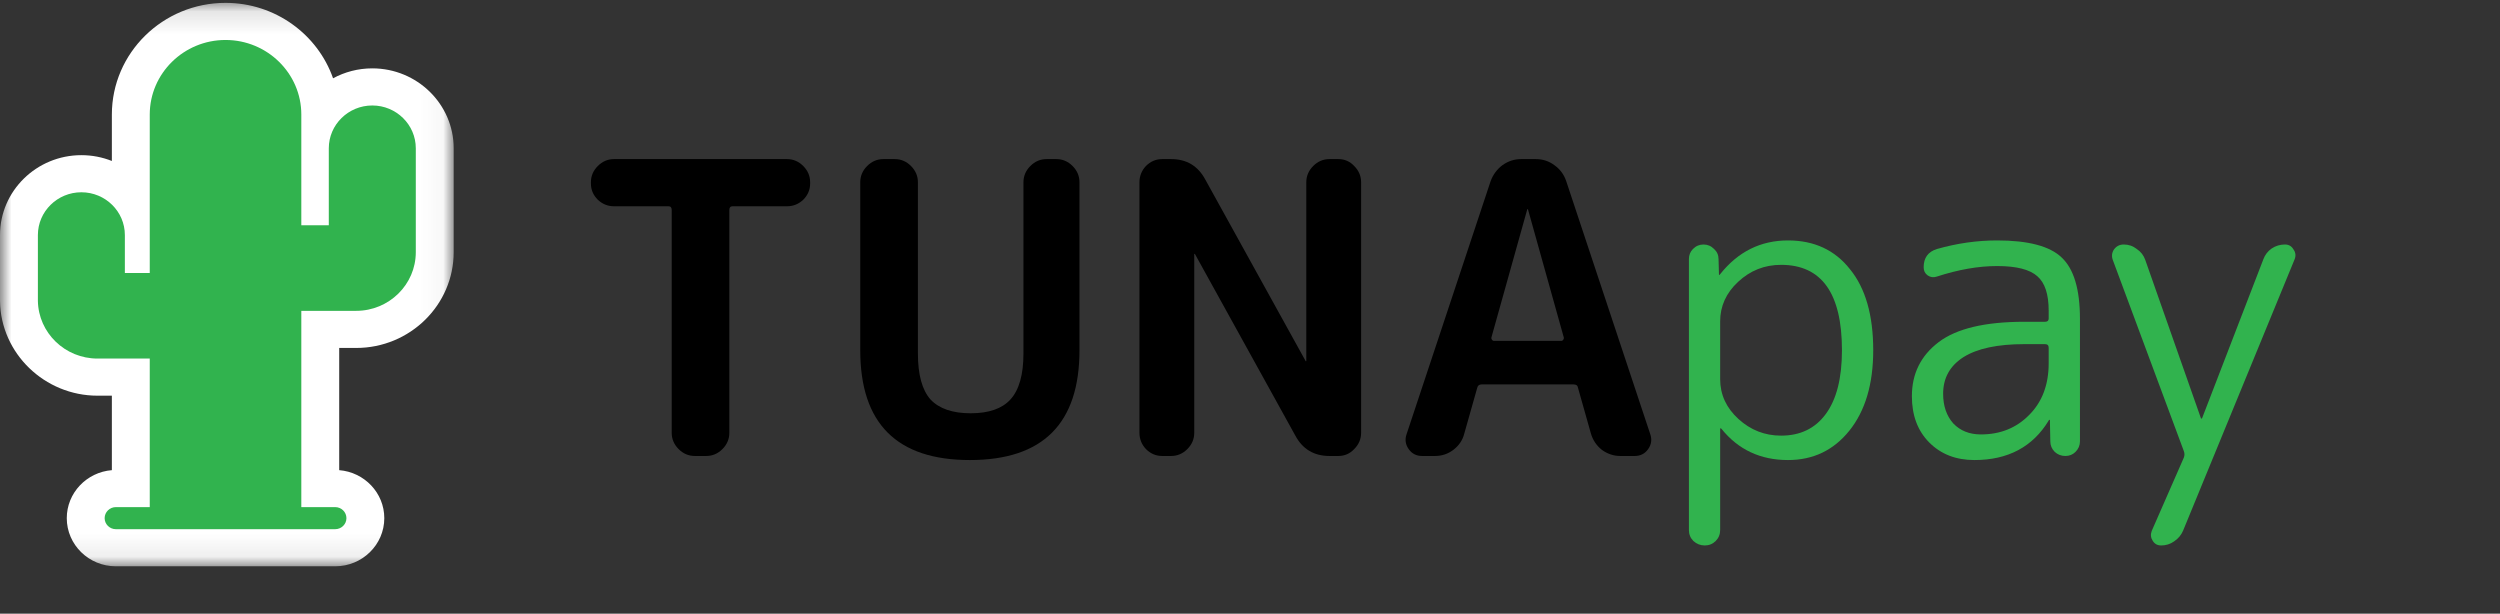 <svg width="110" height="27" viewBox="0 0 110 27" fill="none" xmlns="http://www.w3.org/2000/svg">
<rect x="0" y="0" width="110" height="27" fill="#333333" stroke="none"/>
<mask id="mask0_647_6228" style="mask-type:alpha" maskUnits="userSpaceOnUse" x="0" y="0" width="20" height="25">
<path fill-rule="evenodd" clip-rule="evenodd" d="M0 0.126H19.961V24.917H0V0.126Z" fill="white"/>
</mask>
<g mask="url(#mask0_647_6228)">
<path fill-rule="evenodd" clip-rule="evenodd" d="M5.098 24.917C3.907 24.917 2.938 23.967 2.938 22.799C2.938 21.688 3.813 20.775 4.922 20.687L4.922 17.41H4.291C1.963 17.41 0.038 15.551 0.001 13.265L0 13.196V10.342C0 8.404 1.606 6.827 3.581 6.827C4.055 6.827 4.508 6.918 4.922 7.083V5.039C4.922 2.33 7.166 0.126 9.923 0.126C12.113 0.126 13.979 1.516 14.655 3.445C15.167 3.167 15.755 3.008 16.381 3.008C18.355 3.008 19.962 4.585 19.962 6.524V11.095C19.962 13.419 18.037 15.31 15.671 15.31H14.925V20.687C16.034 20.775 16.909 21.688 16.909 22.799C16.909 23.967 15.94 24.917 14.749 24.917H5.098Z" fill="white"/>
</g>
<path fill-rule="evenodd" clip-rule="evenodd" d="M16.381 4.641C15.326 4.641 14.467 5.486 14.467 6.524V9.912H13.258V5.039C13.258 3.231 11.762 1.759 9.923 1.759C8.085 1.759 6.589 3.231 6.589 5.039L6.589 12.012H5.494V10.343C5.494 9.305 4.636 8.46 3.58 8.46C2.525 8.46 1.667 9.305 1.667 10.343V13.196L1.667 13.239C1.69 14.642 2.858 15.777 4.291 15.777H6.589L6.589 22.313H5.098C4.826 22.313 4.604 22.531 4.604 22.799C4.604 23.066 4.826 23.284 5.098 23.284H14.749C15.021 23.284 15.243 23.066 15.243 22.799C15.243 22.531 15.021 22.313 14.749 22.313H13.258V13.677H15.671C17.118 13.677 18.295 12.519 18.295 11.096V6.524C18.295 5.486 17.436 4.641 16.381 4.641Z" fill="#31B34E"/>
<path d="M27.018 9.076C26.744 9.076 26.506 8.98 26.304 8.789C26.101 8.587 26 8.348 26 8.074V8.02C26 7.746 26.101 7.507 26.304 7.304C26.506 7.101 26.744 7 27.018 7H34.628C34.902 7 35.14 7.101 35.342 7.304C35.545 7.507 35.646 7.746 35.646 8.02V8.074C35.646 8.348 35.545 8.587 35.342 8.789C35.14 8.98 34.902 9.076 34.628 9.076H32.234C32.139 9.076 32.091 9.129 32.091 9.237V19.043C32.091 19.317 31.99 19.556 31.788 19.759C31.585 19.962 31.347 20.063 31.073 20.063H30.573C30.299 20.063 30.061 19.962 29.858 19.759C29.656 19.556 29.555 19.317 29.555 19.043V9.237C29.555 9.129 29.507 9.076 29.412 9.076H27.018Z" fill="black"/>
<path d="M47.497 15.411C47.497 18.632 45.889 20.242 42.674 20.242C39.459 20.242 37.851 18.632 37.851 15.411V8.02C37.851 7.746 37.952 7.507 38.155 7.304C38.357 7.101 38.595 7 38.869 7H39.369C39.643 7 39.881 7.101 40.084 7.304C40.286 7.507 40.388 7.746 40.388 8.02V15.554C40.388 16.484 40.572 17.158 40.941 17.576C41.322 17.981 41.912 18.184 42.71 18.184C43.508 18.184 44.091 17.981 44.46 17.576C44.841 17.158 45.032 16.484 45.032 15.554V8.02C45.032 7.746 45.133 7.507 45.336 7.304C45.538 7.101 45.776 7 46.05 7H46.479C46.753 7 46.991 7.101 47.193 7.304C47.396 7.507 47.497 7.746 47.497 8.02V15.411Z" fill="black"/>
<path d="M51.136 20.063C50.862 20.063 50.624 19.962 50.422 19.759C50.231 19.556 50.136 19.317 50.136 19.043V8.02C50.136 7.746 50.231 7.507 50.422 7.304C50.624 7.101 50.862 7 51.136 7H51.529C52.208 7 52.708 7.298 53.03 7.895L57.442 15.876C57.442 15.888 57.448 15.894 57.46 15.894C57.472 15.894 57.477 15.888 57.477 15.876V8.02C57.477 7.746 57.579 7.507 57.781 7.304C57.984 7.101 58.222 7 58.496 7H58.889C59.163 7 59.395 7.101 59.585 7.304C59.788 7.507 59.889 7.746 59.889 8.02V19.043C59.889 19.317 59.788 19.556 59.585 19.759C59.395 19.962 59.163 20.063 58.889 20.063H58.496C57.817 20.063 57.317 19.765 56.995 19.168L52.583 11.187C52.583 11.175 52.577 11.169 52.565 11.169C52.553 11.169 52.547 11.175 52.547 11.187V19.043C52.547 19.317 52.446 19.556 52.244 19.759C52.041 19.962 51.803 20.063 51.529 20.063H51.136Z" fill="black"/>
<path d="M67.197 9.219L65.625 14.838C65.613 14.874 65.619 14.909 65.643 14.945C65.666 14.981 65.696 14.999 65.732 14.999H68.697C68.733 14.999 68.763 14.981 68.787 14.945C68.81 14.909 68.816 14.874 68.804 14.838L67.233 9.219C67.233 9.207 67.227 9.201 67.215 9.201C67.203 9.201 67.197 9.207 67.197 9.219ZM62.57 20.063C62.32 20.063 62.124 19.962 61.981 19.759C61.838 19.556 61.808 19.335 61.892 19.097L65.589 7.966C65.696 7.68 65.869 7.447 66.107 7.268C66.357 7.089 66.631 7 66.929 7H67.572C67.882 7 68.155 7.089 68.394 7.268C68.644 7.447 68.816 7.68 68.912 7.966L72.609 19.097C72.693 19.335 72.663 19.556 72.52 19.759C72.377 19.962 72.18 20.063 71.93 20.063H71.287C71.002 20.063 70.734 19.974 70.484 19.795C70.245 19.604 70.085 19.365 70.001 19.079L69.43 17.057C69.418 16.961 69.352 16.914 69.233 16.914H65.196C65.089 16.914 65.023 16.961 65 17.057L64.428 19.079C64.357 19.365 64.196 19.604 63.946 19.795C63.708 19.974 63.44 20.063 63.142 20.063H62.57Z" fill="black"/>
<path d="M75.687 14.14V16.681C75.687 17.361 75.955 17.946 76.491 18.435C77.027 18.924 77.652 19.168 78.367 19.168C79.212 19.168 79.867 18.852 80.332 18.22C80.808 17.576 81.046 16.639 81.046 15.411C81.046 12.905 80.153 11.653 78.367 11.653C77.64 11.653 77.009 11.903 76.473 12.404C75.949 12.893 75.687 13.472 75.687 14.14ZM75.491 23.803C75.36 23.934 75.199 24 75.009 24C74.818 24 74.651 23.934 74.508 23.803C74.377 23.672 74.312 23.511 74.312 23.32V11.402C74.312 11.223 74.371 11.074 74.491 10.955C74.622 10.823 74.776 10.758 74.955 10.758C75.134 10.758 75.288 10.823 75.419 10.955C75.55 11.074 75.616 11.223 75.616 11.402L75.634 12.082C75.634 12.094 75.64 12.1 75.652 12.1L75.687 12.064C76.473 11.074 77.468 10.579 78.671 10.579C79.826 10.579 80.737 11.002 81.403 11.85C82.082 12.685 82.422 13.872 82.422 15.411C82.422 16.902 82.07 18.083 81.368 18.954C80.677 19.813 79.778 20.242 78.671 20.242C77.456 20.242 76.479 19.783 75.741 18.864C75.729 18.852 75.717 18.846 75.705 18.846C75.693 18.846 75.687 18.852 75.687 18.864V23.32C75.687 23.511 75.622 23.672 75.491 23.803Z" fill="#31B34E"/>
<path d="M89.071 15.142C87.892 15.142 86.999 15.333 86.391 15.715C85.796 16.096 85.498 16.633 85.498 17.325C85.498 17.862 85.647 18.297 85.945 18.632C86.254 18.954 86.659 19.115 87.159 19.115C88.017 19.115 88.725 18.828 89.285 18.256C89.857 17.683 90.142 16.926 90.142 15.983V15.303C90.142 15.196 90.089 15.142 89.982 15.142H89.071ZM86.874 20.242C86.064 20.242 85.403 19.986 84.891 19.473C84.379 18.96 84.123 18.28 84.123 17.433C84.123 16.442 84.516 15.649 85.302 15.053C86.088 14.456 87.344 14.158 89.071 14.158H89.982C90.089 14.158 90.142 14.11 90.142 14.015V13.675C90.142 12.947 89.976 12.44 89.642 12.154C89.309 11.855 88.719 11.706 87.874 11.706C87.052 11.706 86.165 11.861 85.212 12.172C85.069 12.219 84.938 12.201 84.819 12.118C84.7 12.034 84.641 11.915 84.641 11.76C84.641 11.342 84.837 11.074 85.23 10.955C86.111 10.704 86.993 10.579 87.874 10.579C89.243 10.579 90.19 10.829 90.714 11.331C91.25 11.832 91.518 12.732 91.518 14.033V19.419C91.518 19.598 91.452 19.753 91.321 19.884C91.202 20.003 91.053 20.063 90.875 20.063C90.696 20.063 90.541 20.003 90.41 19.884C90.279 19.753 90.214 19.598 90.214 19.419L90.196 18.488C90.196 18.477 90.19 18.471 90.178 18.471C90.154 18.471 90.142 18.483 90.142 18.506C89.44 19.663 88.35 20.242 86.874 20.242Z" fill="#31B34E"/>
<path d="M96.089 19.848L92.963 11.438C92.903 11.271 92.921 11.116 93.017 10.973C93.124 10.829 93.267 10.758 93.445 10.758C93.66 10.758 93.85 10.823 94.017 10.955C94.196 11.074 94.321 11.235 94.392 11.438L96.839 18.399C96.839 18.411 96.845 18.417 96.857 18.417C96.881 18.417 96.893 18.411 96.893 18.399L99.59 11.402C99.662 11.211 99.781 11.056 99.948 10.937C100.126 10.818 100.323 10.758 100.537 10.758C100.704 10.758 100.829 10.829 100.912 10.973C101.007 11.104 101.025 11.247 100.966 11.402L96.053 23.356C95.97 23.547 95.839 23.702 95.66 23.821C95.494 23.94 95.303 24 95.089 24C94.922 24 94.797 23.928 94.714 23.785C94.63 23.654 94.618 23.511 94.678 23.356L96.089 20.135C96.125 20.039 96.125 19.944 96.089 19.848Z" fill="#31B34E"/>
</svg>

